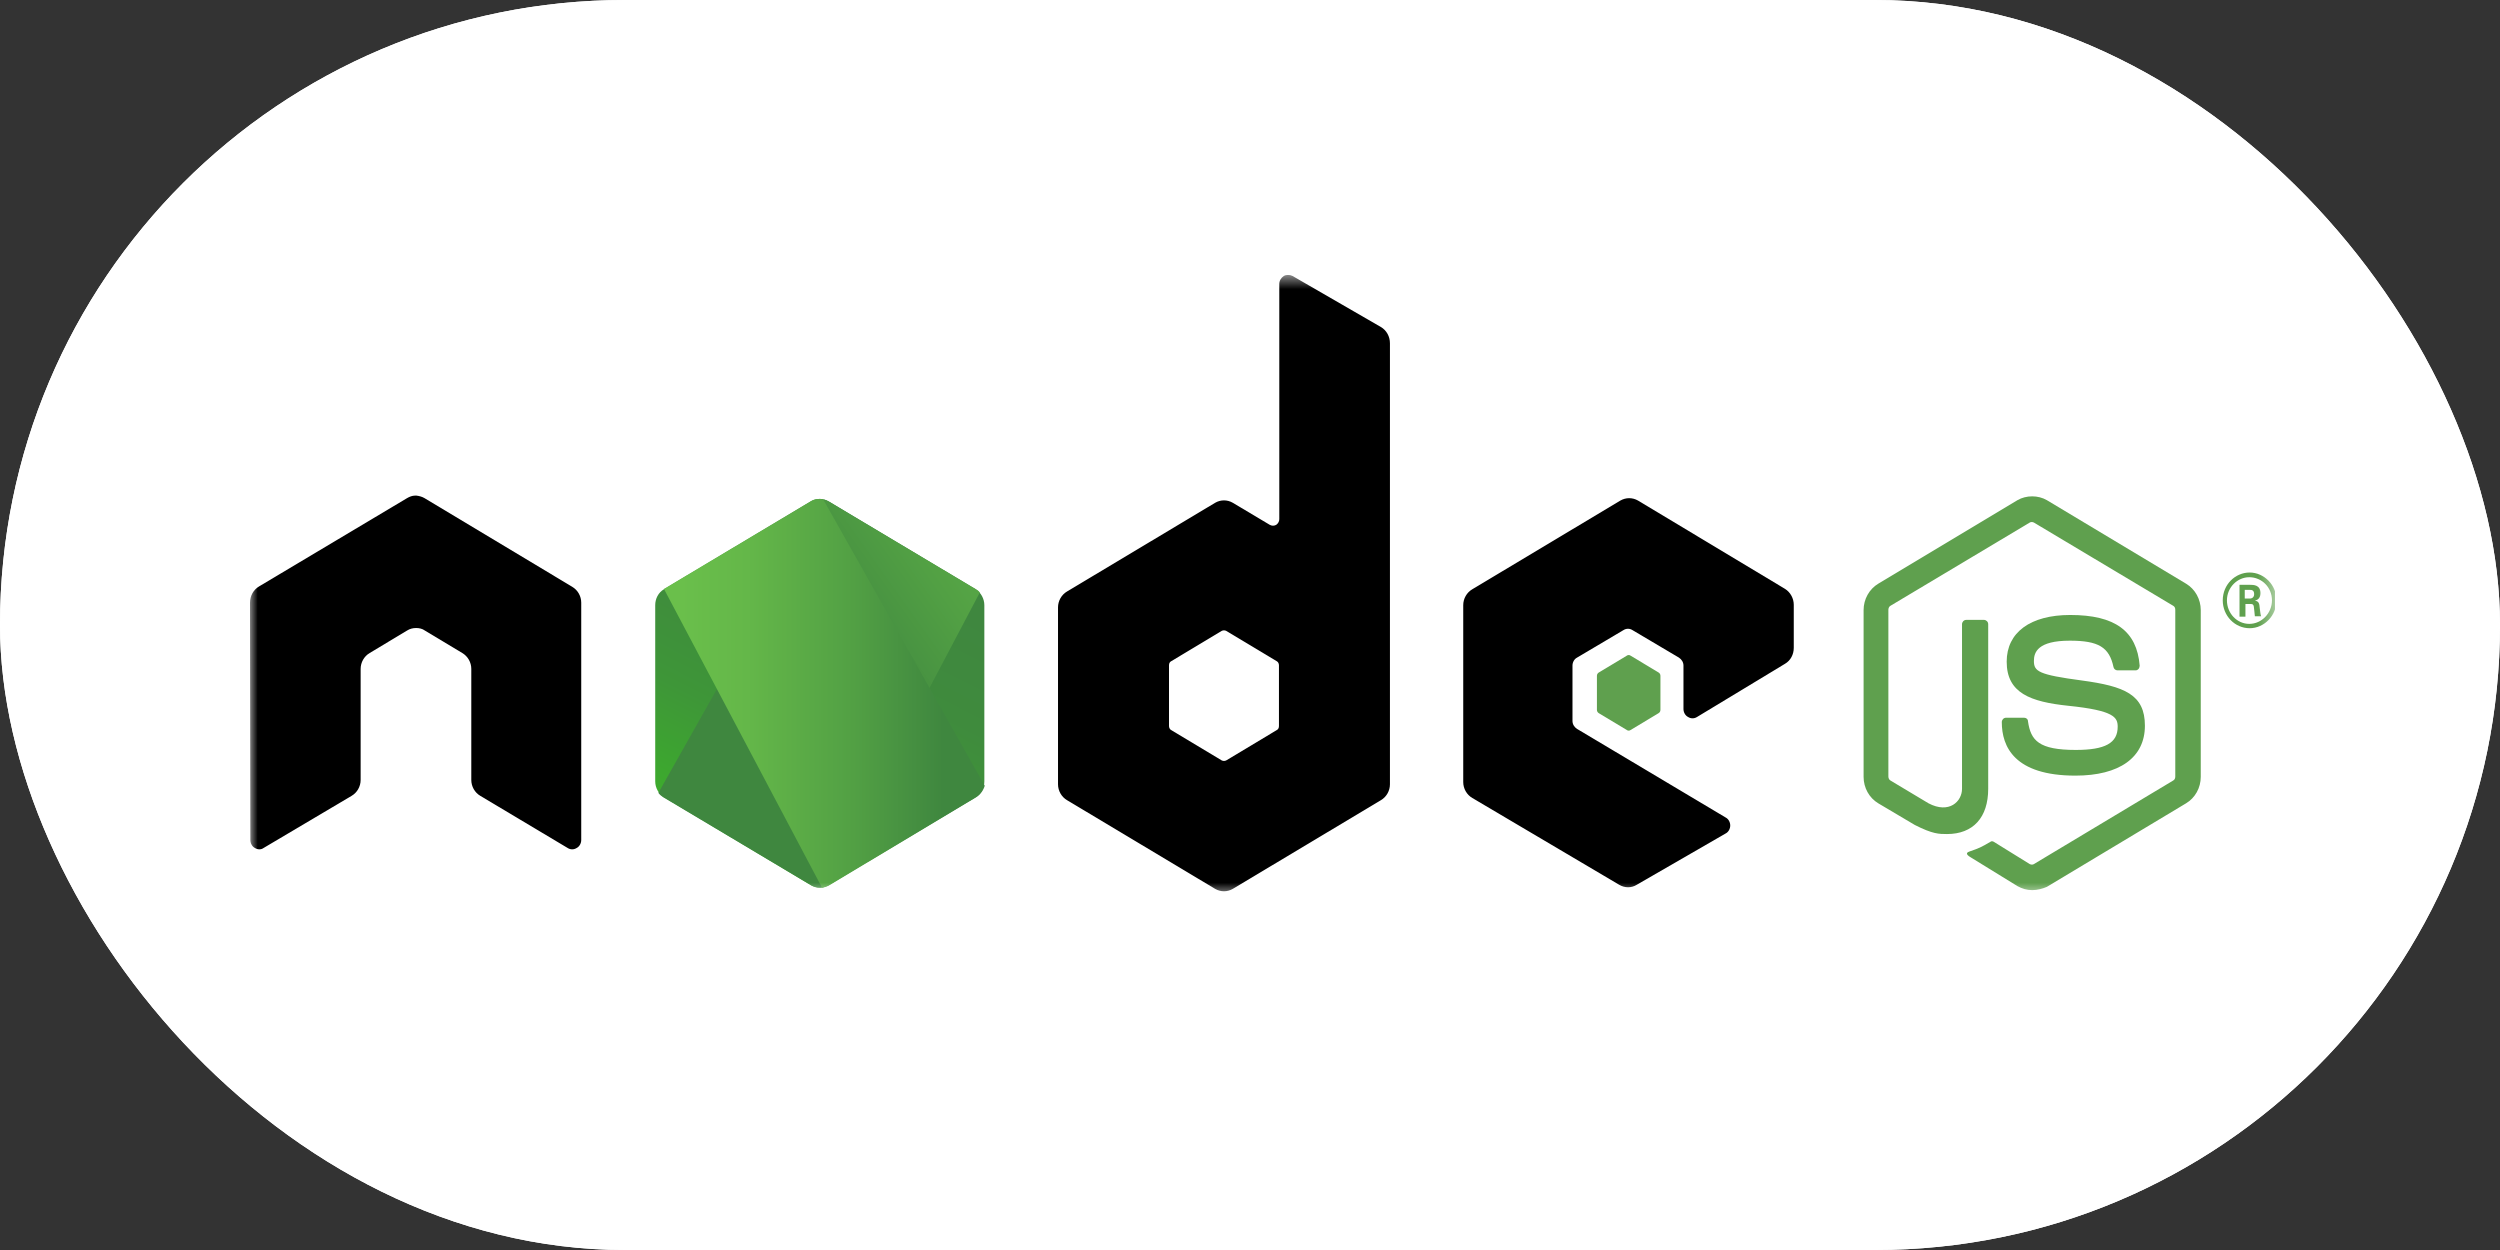 <svg width="160" height="80" viewBox="0 0 160 80" fill="none" xmlns="http://www.w3.org/2000/svg">
<rect x="0" y="0" width="160" height="80" fill="#333333" stroke="none"/>
<g clip-path="url(#clip0_3027_301)">
<rect width="160" height="80" rx="40" fill="white"/>
<path d="M158.4 0H1.6C0.716 0 0 0.716 0 1.6V78.4C0 79.284 0.716 80 1.6 80H158.4C159.284 80 160 79.284 160 78.4V1.6C160 0.716 159.284 0 158.4 0Z" fill="white"/>
<g clip-path="url(#clip1_3027_301)">
<mask id="mask0_3027_301" style="mask-type:luminance" maskUnits="userSpaceOnUse" x="16" y="17" width="130" height="41">
<path d="M145.6 17.594H16V57.283H145.6V17.594Z" fill="white"/>
</mask>
<g mask="url(#mask0_3027_301)">
<path d="M130.059 56.968C129.724 56.968 129.411 56.876 129.121 56.714L126.15 54.885C125.703 54.63 125.927 54.537 126.061 54.491C126.664 54.282 126.775 54.236 127.401 53.866C127.468 53.819 127.557 53.843 127.624 53.889L129.903 55.301C129.992 55.347 130.104 55.347 130.17 55.301L139.084 49.953C139.173 49.906 139.218 49.814 139.218 49.698V39.024C139.218 38.908 139.173 38.816 139.084 38.77L130.17 33.444C130.081 33.398 129.97 33.398 129.903 33.444L120.99 38.77C120.9 38.816 120.856 38.932 120.856 39.024V49.698C120.856 49.791 120.9 49.906 120.99 49.953L123.424 51.411C124.742 52.106 125.569 51.296 125.569 50.485V39.95C125.569 39.812 125.681 39.673 125.837 39.673H126.977C127.111 39.673 127.245 39.788 127.245 39.95V50.485C127.245 52.314 126.284 53.379 124.608 53.379C124.095 53.379 123.693 53.379 122.553 52.801L120.208 51.411C119.627 51.064 119.27 50.416 119.27 49.721V39.047C119.27 38.353 119.627 37.705 120.208 37.357L129.121 32.009C129.679 31.685 130.439 31.685 130.997 32.009L139.91 37.357C140.491 37.705 140.848 38.353 140.848 39.047V49.721C140.848 50.416 140.491 51.064 139.91 51.411L130.997 56.76C130.729 56.876 130.394 56.968 130.059 56.968Z" fill="#5FA04E"/>
<path d="M132.829 49.64C128.92 49.64 128.115 47.787 128.115 46.213C128.115 46.074 128.227 45.935 128.383 45.935H129.545C129.679 45.935 129.791 46.028 129.791 46.167C129.969 47.394 130.483 47.996 132.851 47.996C134.728 47.996 135.532 47.556 135.532 46.514C135.532 45.912 135.308 45.472 132.382 45.171C129.947 44.916 128.428 44.361 128.428 42.346C128.428 40.471 129.947 39.359 132.493 39.359C135.353 39.359 136.761 40.378 136.939 42.601C136.939 42.67 136.917 42.74 136.873 42.809C136.827 42.856 136.761 42.902 136.693 42.902H135.509C135.398 42.902 135.286 42.809 135.264 42.694C134.995 41.42 134.303 41.003 132.471 41.003C130.416 41.003 130.17 41.744 130.17 42.3C130.17 42.971 130.461 43.18 133.231 43.55C135.978 43.921 137.274 44.453 137.274 46.444C137.274 48.482 135.643 49.64 132.829 49.64Z" fill="#5FA04E"/>
<path d="M145.697 38.423C145.697 39.396 144.914 40.206 143.976 40.206C143.038 40.206 142.256 39.419 142.256 38.423C142.256 37.405 143.06 36.641 143.976 36.641C144.892 36.641 145.697 37.428 145.697 38.423ZM142.524 38.423C142.524 39.257 143.172 39.928 143.953 39.928C144.758 39.928 145.406 39.234 145.406 38.423C145.406 37.59 144.758 36.942 143.953 36.942C143.195 36.942 142.524 37.59 142.524 38.423ZM143.329 37.428H143.999C144.222 37.428 144.669 37.428 144.669 37.96C144.669 38.331 144.445 38.4 144.311 38.447C144.579 38.47 144.601 38.655 144.624 38.91C144.646 39.072 144.669 39.35 144.713 39.442H144.311C144.311 39.35 144.244 38.84 144.244 38.817C144.222 38.701 144.178 38.655 144.044 38.655H143.708V39.465H143.329V37.428ZM143.686 38.308H143.976C144.222 38.308 144.266 38.123 144.266 38.03C144.266 37.752 144.088 37.752 143.976 37.752H143.664V38.308H143.686Z" fill="#5FA04E"/>
<path fill-rule="evenodd" clip-rule="evenodd" d="M37.199 38.572C37.199 38.155 36.976 37.762 36.618 37.553L27.169 31.881C27.013 31.788 26.834 31.742 26.655 31.719C26.633 31.719 26.566 31.719 26.566 31.719C26.387 31.719 26.209 31.788 26.052 31.881L16.581 37.53C16.223 37.739 16 38.132 16 38.572L16.022 53.761C16.022 53.969 16.134 54.178 16.313 54.27C16.491 54.386 16.715 54.386 16.871 54.27L22.5 50.936C22.858 50.728 23.081 50.334 23.081 49.917V42.809C23.081 42.392 23.305 41.999 23.662 41.791L26.052 40.355C26.231 40.239 26.432 40.193 26.633 40.193C26.834 40.193 27.035 40.239 27.192 40.355L29.582 41.791C29.939 41.999 30.163 42.392 30.163 42.809V49.917C30.163 50.334 30.386 50.728 30.743 50.936L36.328 54.27C36.507 54.386 36.73 54.386 36.909 54.27C37.087 54.178 37.199 53.969 37.199 53.761V38.572Z" fill="black"/>
<path fill-rule="evenodd" clip-rule="evenodd" d="M82.724 17.663C82.545 17.571 82.322 17.571 82.165 17.663C81.987 17.779 81.875 17.964 81.875 18.173V33.222C81.875 33.361 81.808 33.5 81.674 33.593C81.54 33.662 81.406 33.662 81.272 33.593L78.904 32.181C78.547 31.972 78.122 31.972 77.765 32.181L68.293 37.853C67.936 38.062 67.713 38.455 67.713 38.872V50.194C67.713 50.611 67.936 51.004 68.293 51.213L77.765 56.885C78.122 57.094 78.547 57.094 78.904 56.885L88.376 51.213C88.733 51.004 88.956 50.611 88.956 50.194V21.97C88.956 21.53 88.733 21.136 88.376 20.928L82.724 17.663ZM81.853 46.466C81.853 46.582 81.808 46.675 81.719 46.721L78.479 48.666C78.39 48.712 78.278 48.712 78.189 48.666L74.95 46.721C74.861 46.675 74.816 46.559 74.816 46.466V42.577C74.816 42.461 74.861 42.368 74.95 42.322L78.189 40.377C78.278 40.331 78.39 40.331 78.479 40.377L81.719 42.322C81.808 42.368 81.853 42.484 81.853 42.577V46.466Z" fill="black"/>
<path fill-rule="evenodd" clip-rule="evenodd" d="M114.242 42.481C114.6 42.273 114.801 41.879 114.801 41.463V38.707C114.801 38.291 114.578 37.897 114.242 37.689L104.838 32.039C104.48 31.831 104.056 31.831 103.698 32.039L94.228 37.712C93.87 37.92 93.647 38.314 93.647 38.73V50.053C93.647 50.469 93.87 50.863 94.228 51.071L103.632 56.628C103.989 56.837 104.413 56.837 104.748 56.628L110.445 53.34C110.624 53.248 110.735 53.039 110.735 52.831C110.735 52.623 110.624 52.414 110.445 52.322L100.929 46.649C100.75 46.533 100.639 46.348 100.639 46.14V42.597C100.639 42.389 100.75 42.18 100.929 42.088L103.9 40.328C104.079 40.212 104.302 40.212 104.48 40.328L107.452 42.088C107.63 42.204 107.742 42.389 107.742 42.597V45.376C107.742 45.584 107.853 45.792 108.033 45.885C108.211 46.001 108.434 46.001 108.613 45.885L114.242 42.481Z" fill="black"/>
<path fill-rule="evenodd" clip-rule="evenodd" d="M104.124 41.957C104.191 41.91 104.281 41.91 104.348 41.957L106.157 43.045C106.224 43.091 106.268 43.161 106.268 43.253V45.43C106.268 45.522 106.224 45.592 106.157 45.638L104.348 46.726C104.281 46.773 104.191 46.773 104.124 46.726L102.315 45.638C102.248 45.592 102.203 45.522 102.203 45.43V43.253C102.203 43.161 102.248 43.091 102.315 43.045L104.124 41.957Z" fill="#5FA04E"/>
<path d="M53.036 32.086C52.678 31.878 52.254 31.878 51.896 32.086L42.492 37.712C42.135 37.921 41.934 38.314 41.934 38.731V50.007C41.934 50.424 42.157 50.817 42.492 51.026L51.896 56.652C52.254 56.86 52.678 56.86 53.036 56.652L62.44 51.026C62.797 50.817 62.998 50.424 62.998 50.007V38.731C62.998 38.314 62.775 37.921 62.44 37.712L53.036 32.086Z" fill="url(#paint0_linear_3027_301)"/>
<path d="M62.462 37.711L53.013 32.084C52.924 32.038 52.812 31.992 52.723 31.969L42.135 50.746C42.224 50.862 42.336 50.955 42.447 51.024L51.897 56.651C52.165 56.812 52.477 56.859 52.768 56.766L62.708 37.919C62.641 37.827 62.552 37.757 62.462 37.711Z" fill="url(#paint1_linear_3027_301)"/>
<path d="M62.465 51.029C62.733 50.867 62.934 50.589 63.023 50.288L52.68 31.951C52.412 31.904 52.122 31.927 51.876 32.09L42.494 37.693L52.613 56.818C52.747 56.794 52.904 56.748 53.038 56.679L62.465 51.029Z" fill="url(#paint2_linear_3027_301)"/>
</g>
</g>
</g>
<defs>
<linearGradient id="paint0_linear_3027_301" x1="56.296" y1="36.276" x2="47.291" y2="54" gradientUnits="userSpaceOnUse">
<stop stop-color="#3F873F"/>
<stop offset="0.33" stop-color="#3F8B3D"/>
<stop offset="0.637" stop-color="#3E9638"/>
<stop offset="0.934" stop-color="#3DA92E"/>
<stop offset="1" stop-color="#3DAE2B"/>
</linearGradient>
<linearGradient id="paint1_linear_3027_301" x1="51.037" y1="45.684" x2="75.493" y2="28.251" gradientUnits="userSpaceOnUse">
<stop offset="0.138" stop-color="#3F873F"/>
<stop offset="0.402" stop-color="#52A044"/>
<stop offset="0.713" stop-color="#64B749"/>
<stop offset="0.908" stop-color="#6ABF4B"/>
</linearGradient>
<linearGradient id="paint2_linear_3027_301" x1="41.591" y1="44.369" x2="63.352" y2="44.369" gradientUnits="userSpaceOnUse">
<stop offset="0.092" stop-color="#6ABF4B"/>
<stop offset="0.287" stop-color="#64B749"/>
<stop offset="0.598" stop-color="#52A044"/>
<stop offset="0.862" stop-color="#3F873F"/>
</linearGradient>
<clipPath id="clip0_3027_301">
<rect width="160" height="80" rx="40" fill="white"/>
</clipPath>
<clipPath id="clip1_3027_301">
<rect width="129.6" height="40" fill="white" transform="translate(16 17.602)"/>
</clipPath>
</defs>
</svg>
